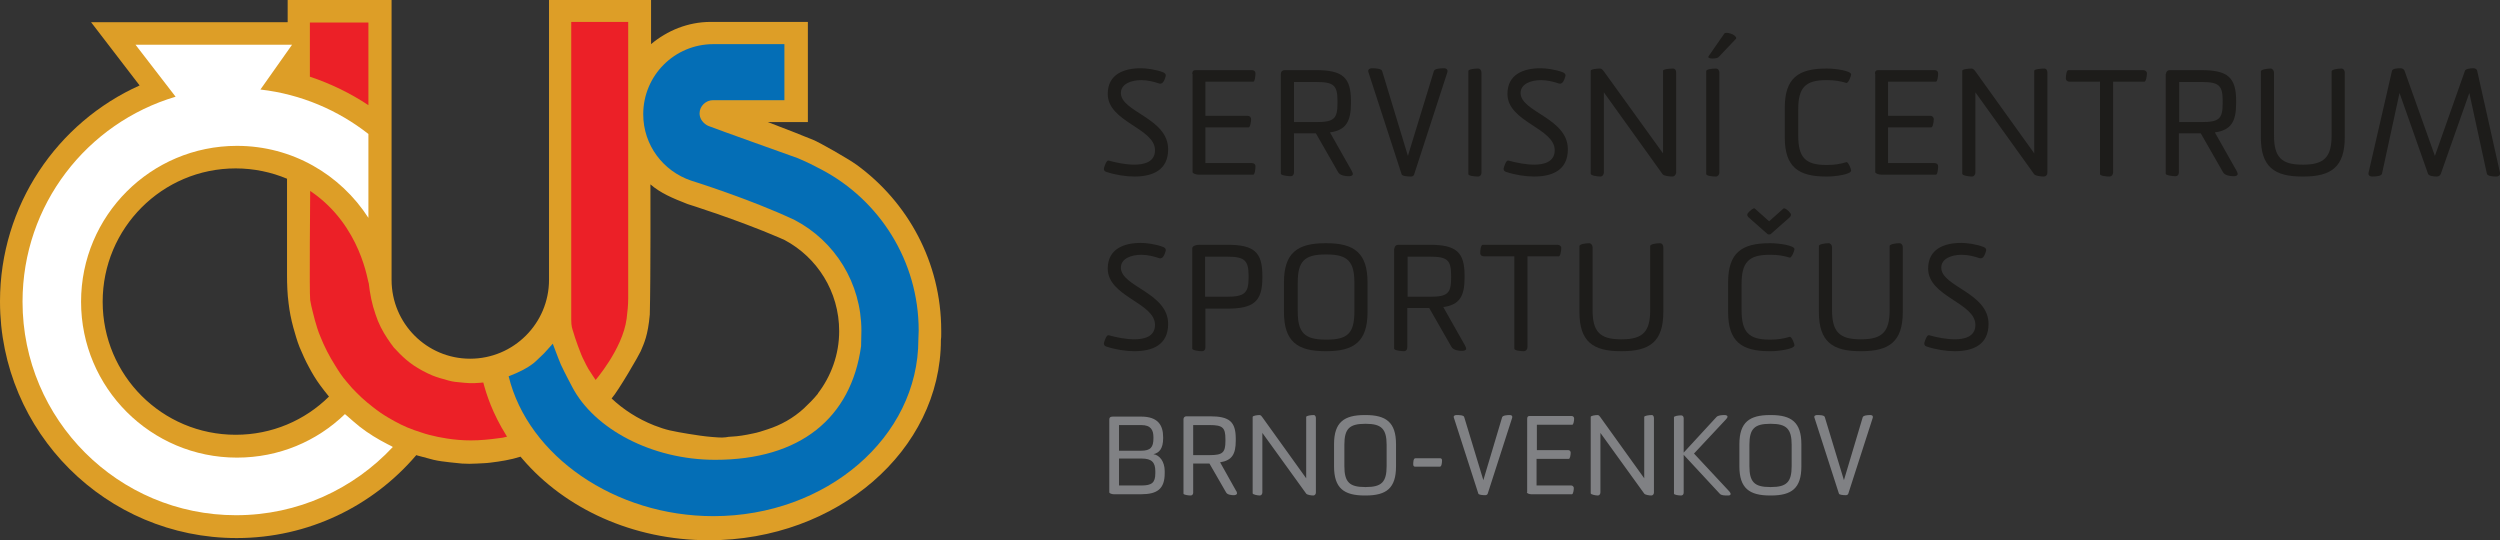 <?xml version="1.0" encoding="utf-8"?>
<!-- Generator: Adobe Illustrator 21.0.2, SVG Export Plug-In . SVG Version: 6.00 Build 0)  -->
<svg version="1.1" id="Layer_1" xmlns="http://www.w3.org/2000/svg" xmlns:xlink="http://www.w3.org/1999/xlink" x="0px" y="0px"
	 viewBox="0 0 798.7 172.6" style="enable-background:new 0 0 798.7 172.6;" xml:space="preserve">
<rect x="0" y="0" width="798.7" height="172.6" fill="#333333" stroke="none"/>
<style type="text/css">
	.st0{clip-path:url(#SVGID_2_);fill:#1D1C1A;}
	.st1{clip-path:url(#SVGID_2_);fill:#DD9E27;}
	.st2{clip-path:url(#SVGID_2_);fill:#046EB6;}
	.st3{clip-path:url(#SVGID_2_);fill:#FFFFFF;}
	.st4{clip-path:url(#SVGID_2_);fill:#EC2027;}
	.st5{clip-path:url(#SVGID_2_);fill:#808184;}
</style>
<g>
	<defs>
		<rect id="SVGID_1_" x="0" y="0" width="798.8" height="172.6"/>
	</defs>
	<clipPath id="SVGID_2_">
		<use xlink:href="#SVGID_1_"  style="overflow:visible;"/>
	</clipPath>
	<path class="st0" d="M362.4,52.6c2.9,0,6.6-0.7,6.6-4.6c0-7.1-15.1-9-15.1-18c0-6.3,5.2-8.2,10.6-8.2c1.7,0,4.8,0.4,7.1,1.3
		c0.5,0.2,1,0.6,0.8,1.3c-0.3,1-0.8,2.6-2,2.3c-1.8-0.6-3.7-1.1-5.8-1.1c-3.2,0-6.5,1.2-6.5,4.1c0,6.1,15.1,8,15.1,18
		c0,6.7-5,8.7-10.8,8.7c-2.7,0-6-0.5-9-1.5c-0.6-0.2-0.8-0.6-0.7-1.2c0.2-0.7,0.8-2.6,1.5-2.4C356.7,52,359.7,52.6,362.4,52.6"/>
	<path class="st0" d="M380.9,23.6c0-0.9,0.4-1.2,1.1-1.2h18c0.6,0,1.1,0.4,1.1,1c0,0.9-0.2,2.7-0.7,2.7h-15.3V37h13.5
		c0.6,0,1.1,0.4,1.1,1.1c0,0.9-0.3,2.6-0.8,2.6h-13.8v11.4H400c0.6,0,1.1,0.4,1.1,1c0,0.9-0.2,2.7-0.7,2.7h-17.5
		c-0.8,0-1.9-0.4-1.9-0.8V23.6z"/>
	<path class="st0" d="M413.4,26.1V39h7.2c5.6,0,6.7-1.1,6.7-6v-0.8c0-4.9-1.2-6-6.7-6H413.4z M409.2,23.6c0-0.7,0.5-1.2,1.2-1.2h10
		c8.5,0,11.2,2.3,11.2,9.8V33c0,5.8-1.6,8.6-6.7,9.3l6.9,12.2c0.2,0.4,0.4,0.8,0.4,1.1c0,0.6-0.9,0.7-1.3,0.7c-1,0-2.8-0.2-3.4-1.3
		l-7.1-12.4h-7v12.5c0,0.7-0.4,1.2-1.1,1.2c-1,0-3.1-0.3-3.1-0.8V23.6z"/>
	<path class="st0" d="M458.1,22.7c0.2-0.8,2.2-0.9,3.2-0.9c0.5,0,1.4,0.2,1.1,1.3l-10.6,32.6c-0.1,0.4-0.5,0.7-1,0.7
		c-1,0-2.8-0.1-3-0.7l-10.6-32.6c-0.4-1,0.6-1.3,1.1-1.3c1.1,0,3.2,0.1,3.3,1l8.2,27L458.1,22.7z"/>
	<path class="st0" d="M472.2,56.4c-1.1,0-3.1-0.2-3.1-0.8V22.7c0-0.6,2-0.8,3.1-0.8c0.7,0,1.1,0.6,1.1,1.3v32
		C473.3,55.8,472.9,56.4,472.2,56.4"/>
	<path class="st0" d="M490.1,52.6c2.9,0,6.6-0.7,6.6-4.6c0-7.1-15.1-9-15.1-18c0-6.3,5.2-8.2,10.6-8.2c1.7,0,4.8,0.4,7.1,1.3
		c0.5,0.2,1,0.6,0.8,1.3c-0.3,1-0.8,2.6-2,2.3c-1.8-0.6-3.7-1.1-5.8-1.1c-3.2,0-6.5,1.2-6.5,4.1c0,6.1,15.1,8,15.1,18
		c0,6.7-5,8.7-10.8,8.7c-2.7,0-6-0.5-9-1.5c-0.6-0.2-0.8-0.6-0.7-1.2c0.2-0.7,0.8-2.6,1.5-2.4C484.5,52,487.5,52.6,490.1,52.6"/>
	<path class="st0" d="M534.3,56.4c-0.9,0-2.7-0.2-3.1-0.7l-18.8-26.2v25.6c0,0.6-0.4,1.3-1.1,1.3c-1,0-3.1-0.3-3.1-0.9V22.6
		c0-0.5,2-0.7,3-0.7c0.5,0,0.9,0.5,1.2,0.9L531.3,49V22.6c0-0.5,2.1-0.7,3.2-0.7c0.7,0,1,0.6,1,1.3v32
		C535.4,55.9,534.9,56.4,534.3,56.4"/>
	<path class="st0" d="M550.9,10.7c0.4-0.5,2.1,0,2.7,0.3c1.1,0.6,1.2,1.2,1,1.4l-5.6,5.9c-0.5,0.5-3.9,0.7-3.1-0.4L550.9,10.7z
		 M548.2,56.4c-1.1,0-3.1-0.2-3.1-0.8V22.7c0-0.6,2-0.8,3.1-0.8c0.7,0,1.1,0.6,1.1,1.3v32C549.3,55.8,548.8,56.4,548.2,56.4"/>
	<path class="st0" d="M574.5,43.3c0,6.9,2.2,9.4,8.9,9.4h0.4c2.3,0,4.1-0.3,6.1-0.9c0.6-0.1,1.5,2.2,1.5,2.7c0,1.2-5,1.9-7.6,1.9
		h-0.4c-8.9,0-13.2-3.1-13.2-12.5v-9.5c0-9.4,4.3-12.5,13.2-12.5h0.4c2.6,0,7.6,0.7,7.6,1.9c0,0.5-0.9,2.8-1.5,2.7
		c-2-0.6-3.8-0.9-6.1-0.9h-0.4c-6.7,0-8.9,2.5-8.9,9.3V43.3z"/>
	<path class="st0" d="M599,23.6c0-0.9,0.4-1.2,1.1-1.2h18c0.6,0,1.1,0.4,1.1,1c0,0.9-0.2,2.7-0.7,2.7h-15.3V37h13.5
		c0.6,0,1.1,0.4,1.1,1.1c0,0.9-0.3,2.6-0.8,2.6h-13.8v11.4h14.9c0.6,0,1.1,0.4,1.1,1c0,0.9-0.2,2.7-0.7,2.7h-17.5
		c-0.8,0-1.9-0.4-1.9-0.8V23.6z"/>
	<path class="st0" d="M653,56.4c-0.9,0-2.7-0.2-3.1-0.7l-18.8-26.2v25.6c0,0.6-0.4,1.3-1.1,1.3c-1,0-3.1-0.3-3.1-0.9V22.6
		c0-0.5,2-0.7,3-0.7c0.5,0,0.9,0.5,1.2,0.9L649.9,49V22.6c0-0.5,2.1-0.7,3.2-0.7c0.7,0,1,0.6,1,1.3v32
		C654.1,55.9,653.6,56.4,653,56.4"/>
	<path class="st0" d="M675.1,55.1c0,0.7-0.5,1.3-1.2,1.3c-1,0-3-0.2-3-0.8V26.1h-9.7c-0.7,0-1.2-0.4-1.2-1c0-0.9,0.2-2.7,0.8-2.7
		h23.9c0.6,0,1.2,0.4,1.2,1c0,0.9-0.3,2.7-0.8,2.7h-10V55.1z"/>
	<path class="st0" d="M696.2,26.1V39h7.2c5.6,0,6.7-1.1,6.7-6v-0.8c0-4.9-1.2-6-6.7-6H696.2z M692,23.6c0-0.7,0.5-1.2,1.2-1.2h10
		c8.5,0,11.2,2.3,11.2,9.8V33c0,5.8-1.6,8.6-6.8,9.3l6.9,12.2c0.2,0.4,0.4,0.8,0.4,1.1c0,0.6-0.9,0.7-1.3,0.7c-1,0-2.8-0.2-3.4-1.3
		l-7.1-12.4h-7v12.5c0,0.7-0.4,1.2-1.1,1.2c-1,0-3.1-0.3-3.1-0.8V23.6z"/>
	<path class="st0" d="M744.9,22.8c0-0.6,2-0.9,3.1-0.9c0.7,0,1.1,0.6,1.1,1.3v20.7c0,9.4-4.3,12.5-13.2,12.5h-0.4
		c-8.9,0-13.2-3.1-13.2-12.5V22.8c0-0.6,2-0.9,3.1-0.9c0.6,0,1.1,0.6,1.1,1.3v20.1c0,6.8,2.3,9.3,9,9.3h0.4c6.7,0,9-2.5,9-9.3V22.8z
		"/>
	<path class="st0" d="M788.9,29.7l-9.1,25.8c-0.2,0.6-0.7,0.9-1.3,0.9c-1.1,0-2.6-0.2-2.8-0.9l-9.1-25.8L761,55.5
		c-0.2,0.8-2,0.9-3.2,0.9c-0.4,0-1.3-0.2-1.1-1.2l7.5-32.6c0.2-0.7,1.7-0.8,2.7-0.8c0.6,0,1.1,0.3,1.3,0.8l9.7,27.2l9.6-27.2
		c0.2-0.6,1.7-0.8,2.7-0.8c0.6,0,1.1,0.3,1.2,0.8l7.3,32.6c0.2,0.9-0.7,1.2-1.1,1.2c-1.2,0-2.9-0.1-3.1-0.9L788.9,29.7z"/>
	<path class="st0" d="M362.4,108.4c2.9,0,6.6-0.7,6.6-4.6c0-7.1-15.1-9-15.1-18c0-6.3,5.2-8.2,10.6-8.2c1.7,0,4.8,0.4,7.1,1.3
		c0.5,0.2,1,0.6,0.8,1.3c-0.3,1-0.8,2.6-2,2.3c-1.8-0.6-3.7-1.1-5.8-1.1c-3.2,0-6.5,1.2-6.5,4.1c0,6.1,15.1,8,15.1,18
		c0,6.7-5,8.7-10.8,8.7c-2.7,0-6-0.5-9-1.5c-0.6-0.2-0.8-0.6-0.7-1.2c0.2-0.7,0.8-2.6,1.5-2.4C356.7,107.8,359.7,108.4,362.4,108.4"
		/>
	<path class="st0" d="M385,81.9v12.9h7c5.6,0,6.9-1.2,6.9-6V88c0-4.9-1.4-6-6.9-6H385z M380.9,79.4c0-1,1.5-1.2,2.6-1.2h8.6
		c8.5,0,11.2,2.3,11.2,9.8v0.8c0,7.6-2.9,9.8-11.2,9.8h-7V111c0,0.7-0.4,1.2-1.1,1.2c-1,0-3.1-0.3-3.1-0.8V79.4z"/>
	<path class="st0" d="M414.6,99.5c0,6.8,2.2,9,8.9,9h0.4c6.7,0,8.8-2.1,8.8-9v-9.2c0-6.8-2.2-9-8.8-9h-0.4c-6.7,0-8.9,2.1-8.9,9
		V99.5z M423.4,112.2c-8.9,0-13.2-3.1-13.2-12.5v-9.5c0-9.4,4.3-12.5,13.2-12.5h0.4c8.8,0,13.1,3.1,13.1,12.5v9.5
		c0,9.4-4.3,12.5-13.1,12.5H423.4z"/>
	<path class="st0" d="M449.7,81.9v12.9h7.2c5.6,0,6.7-1.1,6.7-6V88c0-4.9-1.2-6-6.7-6H449.7z M445.5,79.4c0-0.7,0.5-1.2,1.2-1.2h10
		c8.5,0,11.2,2.3,11.2,9.8v0.8c0,5.8-1.6,8.6-6.8,9.3l6.9,12.2c0.2,0.4,0.4,0.8,0.4,1.1c0,0.6-0.9,0.7-1.3,0.7c-1,0-2.8-0.2-3.4-1.3
		l-7.1-12.4h-7V111c0,0.7-0.4,1.2-1.1,1.2c-1,0-3.1-0.3-3.1-0.8V79.4z"/>
	<path class="st0" d="M488,110.9c0,0.7-0.5,1.3-1.2,1.3c-1,0-3-0.2-3-0.8V81.9h-9.7c-0.7,0-1.2-0.4-1.2-1c0-0.9,0.2-2.7,0.8-2.7
		h23.9c0.6,0,1.2,0.4,1.2,1c0,0.9-0.3,2.7-0.8,2.7h-10V110.9z"/>
	<path class="st0" d="M527.2,78.6c0-0.6,2-0.9,3.1-0.9c0.7,0,1.1,0.6,1.1,1.3v20.7c0,9.4-4.3,12.5-13.2,12.5h-0.4
		c-8.9,0-13.2-3.1-13.2-12.5V78.6c0-0.6,2-0.9,3.1-0.9c0.6,0,1.1,0.6,1.1,1.3v20.1c0,6.8,2.3,9.3,9,9.3h0.4c6.7,0,9-2.5,9-9.3V78.6z
		"/>
	<path class="st0" d="M560.6,66.6l4.6,4.1l4.6-4.1c0.4-0.3,1.7,0.8,2.1,1.4c0.4,0.4,0.4,0.9-0.1,1.4l-6,5.3
		c-0.2,0.2-0.4,0.2-0.6,0.2c-0.2,0-0.4,0-0.6-0.2l-6-5.3c-0.5-0.5-0.5-1-0.1-1.4C559,67.4,560.2,66.3,560.6,66.6 M556.4,99.1
		c0,6.9,2.2,9.4,8.9,9.4h0.4c2.3,0,4.1-0.3,6.1-0.9c0.6-0.1,1.5,2.2,1.5,2.7c0,1.2-5,1.9-7.6,1.9h-0.4c-8.9,0-13.2-3.1-13.2-12.5
		v-9.5c0-9.4,4.3-12.5,13.2-12.5h0.4c2.6,0,7.6,0.7,7.6,1.9c0,0.5-0.9,2.8-1.5,2.7c-2-0.6-3.8-0.9-6.1-0.9h-0.4
		c-6.7,0-8.9,2.5-8.9,9.3V99.1z"/>
	<path class="st0" d="M603.7,78.6c0-0.6,2-0.9,3.1-0.9c0.7,0,1.1,0.6,1.1,1.3v20.7c0,9.4-4.3,12.5-13.2,12.5h-0.4
		c-8.9,0-13.2-3.1-13.2-12.5V78.6c0-0.6,2-0.9,3.1-0.9c0.6,0,1.1,0.6,1.1,1.3v20.1c0,6.8,2.3,9.3,9,9.3h0.4c6.7,0,9-2.5,9-9.3V78.6z
		"/>
	<path class="st0" d="M624.5,108.4c2.9,0,6.6-0.7,6.6-4.6c0-7.1-15.1-9-15.1-18c0-6.3,5.2-8.2,10.6-8.2c1.7,0,4.8,0.4,7.1,1.3
		c0.5,0.2,1,0.6,0.8,1.3c-0.3,1-0.8,2.6-2,2.3c-1.8-0.6-3.7-1.1-5.8-1.1c-3.2,0-6.5,1.2-6.5,4.1c0,6.1,15.1,8,15.1,18
		c0,6.7-5,8.7-10.8,8.7c-2.7,0-6-0.5-9-1.5c-0.6-0.2-0.8-0.6-0.7-1.2c0.2-0.7,0.8-2.6,1.5-2.4C618.8,107.8,621.8,108.4,624.5,108.4"
		/>
	<path class="st1" d="M268.1,105.8c0,7.5-2.6,14.4-6.8,19.9l0,0.1c0,0-0.1,0.1-0.1,0.1c-1.3,1.6-2.8,3.1-4.4,4.6
		c-3.4,3.1-7.3,5.3-11.7,6.7c-1.5,0.5-3,1-4.6,1.3c-2.3,0.5-4.6,0.9-6.9,1c-0.6,0-1.1,0.1-1.7,0.2c-1.5,0.2-3,0-4.5-0.1
		c-2.5-0.2-5-0.6-7.5-1c-2-0.3-4-0.7-5.9-1.1c-1.7-0.4-3.2-0.9-5-1.6c-5.3-2.1-9.9-5.1-13.6-8.6c2.2-2.5,8.8-13.9,9.3-15.1
		c1.1-2.6,2.3-5,2.9-11.7c0.3-12.2,0.2-41.6,0.2-41.6c3.2,2.8,7.3,4.5,11.4,6.1l0.5,0.2c0,0,15.7,4.9,29.2,10.7l0,0
		c1.1,0.5,1.8,0.8,1.8,0.8C261,82.2,268.1,93.1,268.1,105.8L268.1,105.8z M75.3,138.9c-23.5,0-42.5-19-42.5-42.5
		c0-23.5,19-42.6,42.5-42.6c5.8,0,11.4,1.2,16.4,3.3c0,0,0,20.9,0,30.7c0,3,0.1,6.1,0.5,9.1c0.3,2.6,0.8,5.1,1.5,7.7
		c0.6,2.1,1.2,4.3,2,6.3c0.9,2.1,1.8,4.2,2.9,6.2c1.1,2.1,2.3,4.1,3.7,6c0.9,1.2,1.8,2.4,2.8,3.6C97.4,134.3,86.9,138.9,75.3,138.9
		 M300.7,106.8l0-1.2c0-21.8-10.7-41.1-27.1-53c-2.5-1.8-11.9-7.2-14-8c-1.9-0.7-3.7-1.5-5.5-2.2c-1.3-0.5-8.8-3.4-8.8-3.4h12.8V7
		H227c-7.2,0-13.9,2.8-19,7.1V0h-32.6v89.4c0,13.9-11.3,25.2-25.2,25.2c-13.9,0-25.1-11.3-25.1-25.2l0-89.4H91.9v7.1H29.1l15.5,20.2
		C18.3,39.1,0,65.6,0,96.3c0,41.8,33.9,75.6,75.6,75.6c23,0,43.6-10.3,57.4-26.5c0,0,0.8,0.3,1,0.3c1.5,0.4,3,0.8,4.5,1.2
		c1.7,0.4,3.5,0.6,5.2,0.8c1.3,0.1,2.6,0.3,3.9,0.4c1.6,0.1,3.2,0.1,4.7,0c1.5-0.1,3-0.1,4.4-0.3c1.6-0.2,3.1-0.4,4.7-0.7
		c1.7-0.3,3.3-0.7,4.9-1.2c0,0,0.4,0.5,0.6,0.7c13.5,15.8,35.2,26,59.6,26c40.9,0,74.1-28.7,74.1-64
		C300.7,108,300.7,107.4,300.7,106.8L300.7,106.8z"/>
	<path class="st2" d="M262.5,54.2c18.4,9.7,31,29.1,31,51.4c0,0.9-0.1,2.9-0.1,2.9c0,31.2-29.4,56.4-65.5,56.4
		c-31.4,0-59.2-19.2-65.4-44.7l0.3-0.1c2.8-1.1,5.4-2.3,7.7-4.1c1.2-1,2.2-2.1,3.3-3.1c0.7-0.7,2.5-2.8,2.8-3.1
		c0.1,0.2,1.7,4.6,2.6,6.7c1.1,2.4,3.6,7.1,3.6,7.1c7,13.4,25.4,23.3,45.7,23.3c27.1,0,43.4-13.3,46.6-36.3c0-0.2,0.1-4.9,0.1-4.9
		c0-15.3-8.5-28.7-21.3-35.4c-14.2-6.7-33.1-12.6-33.1-12.6c-8.9-3-15.3-11.3-15.3-21.2c0-12.4,10-22.4,22.4-22.4h22.7l0,17.9
		l-22.8,0c-2.3,0-4.3,1.9-4.3,4.2c0,1.5,0.8,2.7,1.9,3.5c0,0,0.7,0.5,1.1,0.6c2.5,1,27.2,9.8,28.3,10.2c1.4,0.6,2.8,1.2,4.2,1.9
		C260.2,53,262.5,54.2,262.5,54.2"/>
	<path class="st3" d="M110.2,132.3c-9,8.7-21.1,13.9-34.5,13.9c-27.5,0-49.8-22.3-49.8-49.8s22.3-49.8,49.8-49.8
		c17.7,0,33.1,9.2,42,23l0-26.8v0c-9.7-7.6-21.5-12.7-34.5-14.2v0l10.1-14.3h-50l12.8,16.6C27.8,39.3,7.2,65.4,7.2,96.4
		c0,37.7,30.6,68.2,68.2,68.2c19.8,0,37.6-8.4,50.1-21.8c-0.2-0.1-0.3-0.2-0.5-0.3c-0.4-0.2-0.8-0.4-1.2-0.6
		c-3.1-1.6-6.1-3.4-8.9-5.6c-1.4-1.1-2.7-2.3-4.1-3.5C110.6,132.6,110.4,132.5,110.2,132.3L110.2,132.3z"/>
	<path class="st4" d="M99.1,61c0,0-0.3,32.9,0,34.9c0.4,2.4,1,4.3,1.5,6.4c0.5,1.7,1,3.5,1.7,5.1c1.3,3.3,2.9,6.4,4.8,9.4
		c1.1,1.8,2.2,3.5,3.6,5.1c0.6,0.7,1.2,1.4,1.8,2.1c1,1,1.9,2,3,3c1.2,1.1,2.4,2.1,3.7,3.1c1.5,1.2,3.1,2.3,4.8,3.3
		c2.7,1.6,5.4,3,8.3,4c1.6,0.5,3.1,1.1,4.7,1.5c1.9,0.5,3.8,0.9,5.8,1.2c2.6,0.4,5.1,0.6,7.7,0.6c2.9,0,5.9-0.3,8.8-0.7
		c1-0.1,1.7-0.2,2.7-0.5c-0.1-0.1-0.1-0.2-0.2-0.3c-4.5-7.2-6.4-13.2-7.4-17c0,0-2,0.2-2.7,0.2c-2.1,0.1-4.2-0.2-6.3-0.4
		c-0.7-0.1-1.3-0.2-2-0.4c-1.8-0.5-3.7-1-5.4-1.7c-2.1-0.9-4.1-2-5.9-3.2c-1.6-1.1-3-2.3-4.4-3.7c-0.6-0.7-1.3-1.3-1.9-2
		c-0.7-0.9-1.4-1.9-2-2.8c-1.6-2.4-2.9-4.9-3.8-7.7c-1.2-3.4-1.8-6.6-2.2-10.1C117.5,90.6,115.6,72.1,99.1,61L99.1,61z"/>
	<path class="st4" d="M200.7,7.2c0,0,0,59.3,0,88.1c0,2.1-0.2,4.1-0.5,6.5c-1.3,9.9-10.4,20.1-9.9,19.6c0,0-1.7-2.5-2.3-3.5
		c-0.5-0.9-1-1.8-1.4-2.7c-1-1.7-3.1-7.8-3.4-9c-0.4-1.3-0.7-1.9-0.7-4.1c0-4.8,0-95.1,0-95.1H200.7z"/>
	<path class="st4" d="M99,24.5c6.6,2.2,13,5.3,18.7,9.1V7.2H99V24.5"/>
	<path class="st5" d="M589.1,153.4l-6.1-20.1c-0.1-0.7-1.7-0.7-2.5-0.7c-0.4,0-1.1,0.2-0.8,0.9l7.8,24.2c0.1,0.4,1.4,0.5,2.2,0.5
		c0.4,0,0.7-0.2,0.8-0.5l7.8-24.2c0.2-0.8-0.4-0.9-0.8-0.9c-0.8,0-2.2,0.1-2.4,0.7L589.1,153.4z M558.9,142.1c0-5.1,1.6-6.7,6.6-6.7
		h0.3c4.9,0,6.6,1.6,6.6,6.7v6.8c0,5.1-1.6,6.7-6.6,6.7h-0.3c-5,0-6.6-1.6-6.6-6.7V142.1z M565.8,158.3c6.6,0,9.7-2.3,9.7-9.3v-7.1
		c0-7-3.2-9.3-9.7-9.3h-0.3c-6.6,0-9.8,2.3-9.8,9.3v7.1c0,7,3.2,9.3,9.8,9.3H565.8z M537.9,157.4v-12.1l11.5,12.4
		c0.5,0.6,1.5,0.6,2.6,0.6c0.3,0,0.9,0,0.9-0.5c0-0.2-0.2-0.6-0.6-1l-11.1-11.9l10.1-10.8c0.4-0.4,0.6-0.7,0.6-1
		c0-0.4-0.6-0.5-0.9-0.5c-1,0-2.1,0.1-2.6,0.6l-10.5,11.4v-11c0-0.5-0.3-0.9-0.8-0.9c-0.8,0-2.3,0.2-2.3,0.6v24.4
		c0,0.4,1.5,0.6,2.3,0.6C537.6,158.3,537.9,157.9,537.9,157.4 M528.4,157.4v-23.8c0-0.5-0.2-1-0.7-1c-0.8,0-2.4,0.2-2.4,0.6v19.6
		l-14-19.5c-0.2-0.3-0.5-0.7-0.9-0.7c-0.7,0-2.2,0.2-2.2,0.6v24.4c0,0.4,1.6,0.7,2.3,0.7c0.5,0,0.8-0.5,0.8-1v-19l14,19.4
		c0.3,0.4,1.6,0.6,2.3,0.6C528,158.3,528.4,157.9,528.4,157.4 M487.8,157.3c0,0.3,0.8,0.6,1.4,0.6h13c0.4,0,0.6-1.3,0.6-2
		c0-0.4-0.4-0.8-0.8-0.8h-11.1v-8.5h10.3c0.4,0,0.6-1.3,0.6-2c0-0.5-0.4-0.8-0.8-0.8h-10v-8.1h11.3c0.4,0,0.6-1.3,0.6-2
		c0-0.5-0.4-0.8-0.8-0.8h-13.4c-0.5,0-0.8,0.2-0.8,0.9V157.3z M473.9,153.4l-6.1-20.1c-0.1-0.7-1.7-0.7-2.5-0.7
		c-0.4,0-1.1,0.2-0.8,0.9l7.8,24.2c0.1,0.4,1.4,0.5,2.2,0.5c0.4,0,0.7-0.2,0.8-0.5l7.8-24.2c0.2-0.8-0.4-0.9-0.8-0.9
		c-0.8,0-2.2,0.1-2.4,0.7L473.9,153.4z M460,149.1c0.6,0,0.7-1.4,0.7-2c0-0.4-0.2-0.7-0.6-0.7h-7.9c-0.7,0-0.7,1.4-0.7,2
		c0,0.4,0.2,0.7,0.6,0.7H460z M429.5,142.1c0-5.1,1.6-6.7,6.6-6.7h0.3c4.9,0,6.6,1.6,6.6,6.7v6.8c0,5.1-1.6,6.7-6.6,6.7h-0.3
		c-5,0-6.6-1.6-6.6-6.7V142.1z M436.3,158.3c6.6,0,9.7-2.3,9.7-9.3v-7.1c0-7-3.2-9.3-9.7-9.3h-0.3c-6.6,0-9.8,2.3-9.8,9.3v7.1
		c0,7,3.2,9.3,9.8,9.3H436.3z M420.4,157.4v-23.8c0-0.5-0.2-1-0.7-1c-0.8,0-2.4,0.2-2.4,0.6v19.6l-14-19.5c-0.2-0.3-0.5-0.7-0.9-0.7
		c-0.7,0-2.2,0.2-2.2,0.6v24.4c0,0.4,1.6,0.7,2.3,0.7c0.5,0,0.8-0.5,0.8-1v-19l14,19.4c0.3,0.4,1.6,0.6,2.3,0.6
		C420,158.3,420.4,157.9,420.4,157.4 M386.5,135.8c4.1,0,5,0.8,5,4.5v0.6c0,3.7-0.9,4.5-5,4.5h-5.3v-9.6H386.5z M378.1,157.7
		c0,0.4,1.6,0.6,2.3,0.6c0.5,0,0.8-0.4,0.8-0.9v-9.3h5.2l5.3,9.2c0.4,0.8,1.8,0.9,2.5,0.9c0.3,0,1-0.1,1-0.6c0-0.2-0.1-0.6-0.3-0.8
		l-5.1-9.1c3.8-0.6,5-2.6,5-6.9v-0.6c0-5.5-2-7.2-8.3-7.2H379c-0.5,0-0.9,0.4-0.9,0.9V157.7z M364.6,135.8c3.1,0,3.9,1.6,3.9,3.9
		v0.3c0,2.9-0.9,4-4,4h-7v-8.2H364.6z M364.8,146.5c3.1,0,4.3,1.2,4.3,4v0.7c0,3-1.1,3.9-4.4,3.9h-7.2v-8.6H364.8z M355.5,133.1
		c-0.8,0-1.1,0.3-1.1,0.9v23.3c0,0.3,0.8,0.6,1.4,0.6h8.8c5.1,0,7.5-1.7,7.5-6.7v-0.7c0-3-1.6-5.1-3.6-5.4c1.8-0.4,3.1-1.7,3.1-5.1
		v-0.3c0-3.8-1.6-6.6-7-6.6H355.5z"/>
</g>
</svg>

